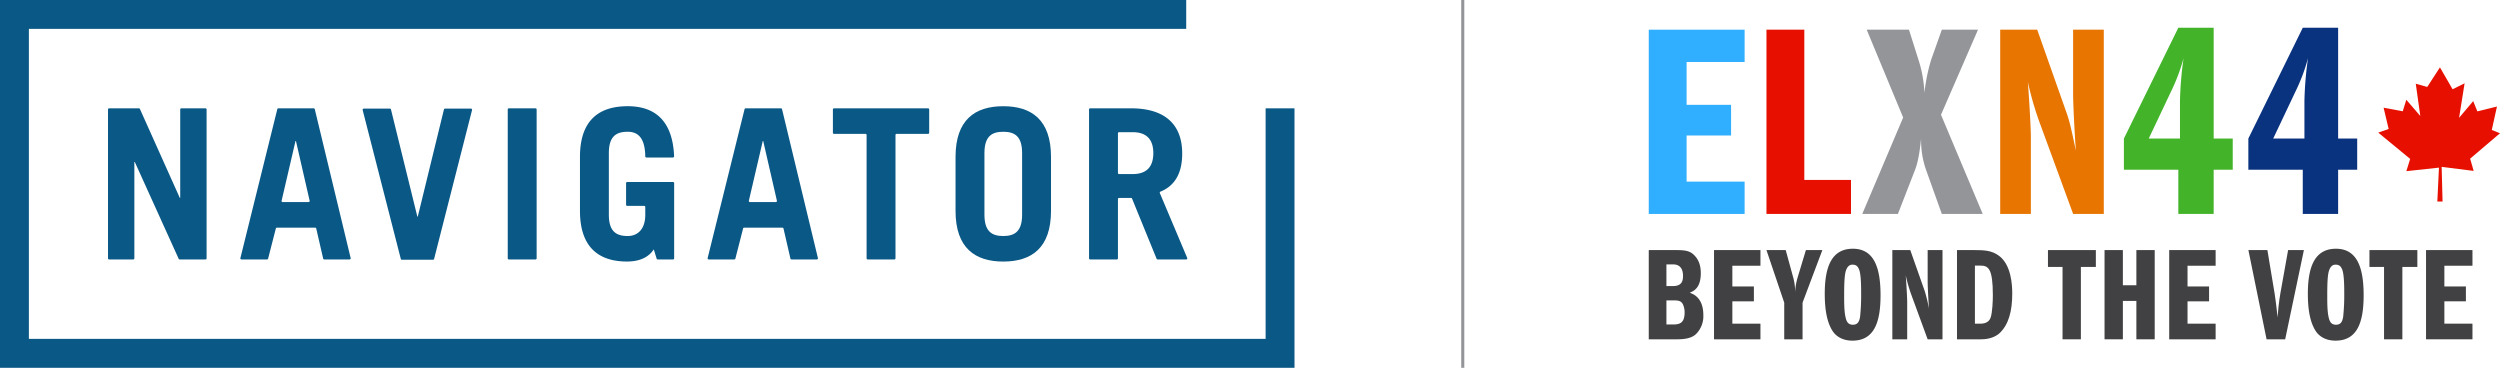<?xml version="1.0" encoding="UTF-8"?> <svg xmlns="http://www.w3.org/2000/svg" width="1213.025" height="178.445" viewBox="0 0 1213.025 178.445"><defs><style>.a{fill:#e71000;}.b{fill:#939599;}.c{fill:#095886;}.d{fill:#30aeff;}.e{fill:#e77500;}.f{fill:#43b429;}.g{fill:#09327f;}.h{fill:#414042;}</style></defs><path class="a" d="M2020.963,841.216h2.542l-.445-16.843,15.54,1.97-1.714-5.942,14.486-12.334-3.986-1.584L2049.9,795.1l-9.519,2.346-2.013-4.981-6.854,8.119,2.687-16.77-5.831,2.914-6.142-10.629-6.159,9.5-5.569-1.56,2.191,15.639-6.78-7.853-1.724,5.582-9.291-1.731,2.445,10.314-5.051,1.771,15.491,12.752-1.849,5.954,15.826-1.716Z" transform="translate(-838.348 -743.415)"></path><rect class="b" width="1.5" height="178.445" transform="translate(708.996 0.001)"></rect><g transform="translate(-838.348 -743.415)"><path class="c" d="M838.348,743.415V921.86h628.107V795.972h-14.02V907.844H852.364V757.432h561.547V743.415Z"></path><path class="c" d="M890.753,868.762v-72.25a.544.544,0,0,1,.543-.54h14.44a.55.55,0,0,1,.5.32l19.356,43.15h.2v-42.93a.544.544,0,0,1,.544-.54h11.711a.538.538,0,0,1,.54.54v72.25a.539.539,0,0,1-.54.544H925.54a.541.541,0,0,1-.5-.32l-21.3-47.011h-.2v46.787a.544.544,0,0,1-.54.544H891.3a.544.544,0,0,1-.543-.544"></path><path class="c" d="M954.991,868.631,972.9,796.384a.539.539,0,0,1,.527-.409h17.123a.544.544,0,0,1,.533.416l17.409,72.247a.537.537,0,0,1-.526.664h-12.29a.54.54,0,0,1-.526-.42l-3.361-14.6a.54.54,0,0,0-.527-.416H972.713a.538.538,0,0,0-.522.406L968.437,868.9a.539.539,0,0,1-.526.4h-12.4a.536.536,0,0,1-.523-.671m20.523-27.156h12.551a.543.543,0,0,0,.526-.667l-6.647-28.99h-.206l-6.75,28.99a.539.539,0,0,0,.526.667"></path><path class="c" d="M1014.841,796.122h12.692a.531.531,0,0,1,.519.413l12.8,51.993h.207l12.692-51.993a.537.537,0,0,1,.526-.413h12.592a.545.545,0,0,1,.523.678l-18.413,72.247a.539.539,0,0,1-.527.409h-15.1a.545.545,0,0,1-.53-.409l-18.51-72.247a.543.543,0,0,1,.527-.678"></path><path class="c" d="M1084.712,868.762v-72.25a.544.544,0,0,1,.544-.54h12.929a.544.544,0,0,1,.544.54v72.25a.545.545,0,0,1-.544.544h-12.929a.545.545,0,0,1-.544-.544"></path><path class="c" d="M1181.706,868.631l17.911-72.247a.537.537,0,0,1,.526-.409h17.124a.545.545,0,0,1,.533.416l17.409,72.247a.539.539,0,0,1-.527.664h-12.289a.537.537,0,0,1-.523-.42l-3.365-14.6a.535.535,0,0,0-.526-.416h-18.548a.539.539,0,0,0-.523.406l-3.753,14.626a.538.538,0,0,1-.523.4h-12.4a.54.54,0,0,1-.526-.671m20.526-27.156h12.551a.541.541,0,0,0,.526-.667l-6.647-28.99h-.206l-6.751,28.99a.54.54,0,0,0,.527.667"></path><path class="c" d="M1289.2,796.515v11.3a.547.547,0,0,1-.544.547h-15.265a.54.54,0,0,0-.544.543v59.858a.544.544,0,0,1-.544.54h-12.929a.544.544,0,0,1-.544-.54V808.907a.544.544,0,0,0-.54-.543h-15.269a.544.544,0,0,1-.543-.547v-11.3a.542.542,0,0,1,.543-.54h45.635a.544.544,0,0,1,.544.54"></path><path class="c" d="M1301.987,819.537c0-18.083,9.547-24.582,23.158-24.582s23.161,6.5,23.161,24.582v26.206c0,18.077-9.547,24.583-23.161,24.583s-23.158-6.506-23.158-24.583Zm14.02,28.03c0,8.126,3.554,10.366,9.138,10.366s9.141-2.24,9.141-10.366v-29.86c0-8.127-3.551-10.36-9.141-10.36s-9.138,2.233-9.138,10.36Z"></path><path class="c" d="M1164.917,831.725H1142.66a.53.53,0,0,0-.53.53v10.514a.531.531,0,0,0,.53.533h8.25a.53.53,0,0,1,.53.53v3.939c0,6.3-3.248,10.16-8.529,10.16-5.59,0-9.144-2.236-9.144-10.362V817.705c0-8.123,3.554-10.356,9.144-10.356,4.979,0,8.4,2.928,8.529,11.942a.55.55,0,0,0,.527.551h12.915a.571.571,0,0,0,.554-.6c-.671-16.259-8.377-24.293-22.525-24.293-13.61,0-23.158,6.5-23.158,24.582v26.21c0,17.918,9.383,24.565,22.8,24.565,6.619,0,10.71-2.37,13.022-5.9l1.387,4.525a.532.532,0,0,0,.509.375h7.456a.53.53,0,0,0,.529-.53V832.265a.545.545,0,0,0-.543-.54"></path><path class="c" d="M1399.542,868.966l-11.915-29.182a.541.541,0,0,0-.5-.341h-5.8a.545.545,0,0,0-.544.544V868.76a.541.541,0,0,1-.544.544h-12.929a.543.543,0,0,1-.544-.544V796.516a.545.545,0,0,1,.544-.543h19.773c16.858,0,24.881,8.126,24.881,21.936,0,8.942-3.107,15.452-10.555,18.49a.527.527,0,0,0-.3.7l13.284,31.456a.543.543,0,0,1-.5.754H1400.04a.535.535,0,0,1-.5-.338m-18.758-41.643a.544.544,0,0,0,.544.543h6.667c6.2,0,9.954-3.048,9.954-10.156s-3.757-10.16-9.954-10.16h-6.667a.545.545,0,0,0-.544.544Z"></path></g><g transform="translate(-838.348 -743.415)"><path class="d" d="M1656.706,794.278h21.579v14.878h-21.579V831.54h28.147v15.683h-46.511v-89.4h46.511V773.5h-28.147Z"></path><path class="a" d="M1695.456,757.817h18.363v72.917h22.652v16.487h-41.015Z"></path><path class="b" d="M1744.084,757.817h20.507l4.959,15.683a60.055,60.055,0,0,1,2.547,15.012,86.581,86.581,0,0,1,3.351-16.352l5.094-14.343H1798.1L1780.139,799.1l20.24,48.12h-19.837l-7.775-21.715a43.236,43.236,0,0,1-2.278-14.878c-.269,2.279-.939,9.919-2.815,14.878l-8.444,21.715h-17.291l19.837-46.779Z"></path><path class="e" d="M1808.864,757.817h17.96l14.476,41.016c1.475,4.155,2.681,10.187,4.29,17.693-.67-9.115-1.341-22.786-1.341-27.209v-31.5h14.878v89.4h-14.878l-16.754-45.707a160.1,160.1,0,0,1-5.228-18.363c.67,8.042,1.475,22.652,1.475,26.405v37.665h-14.878Z"></path><path class="f" d="M1868.885,825.774V810.628l26.405-53.748h17.157v53.748h9.249v15.146h-9.249v21.447H1895.29V825.774Zm27.21-15.146V792.4a171.35,171.35,0,0,1,1.742-20.775,89.74,89.74,0,0,1-6.032,16.084l-10.857,22.92Z"></path><path class="g" d="M1929.269,825.774V810.628l26.406-53.748h17.156v53.748h9.249v15.146h-9.249v21.447h-17.156V825.774Zm27.21-15.146V792.4a171.375,171.375,0,0,1,1.742-20.775,89.564,89.564,0,0,1-6.032,16.084l-10.857,22.92Z"></path><path class="h" d="M1638.342,864.755h11.814c5.257,0,8.178,0,10.71,2.986,1.428,1.622,2.726,4.024,2.726,8.243,0,7.14-3.375,8.633-5.388,9.477,1.624.584,6.622,2.272,6.622,10.905a12.217,12.217,0,0,1-3.376,8.957c-2.531,2.662-7.2,2.727-9.736,2.727h-13.372Zm8.568,17.46h3.246c4.673,0,4.8-3.18,4.8-5,0-3.18-1.363-5.517-4.8-5.517h-3.246Zm0,18.63h3.506c3.245,0,5.322-1.039,5.322-5.843a8.971,8.971,0,0,0-.909-4.088c-.974-1.623-2.207-1.753-4.738-1.753h-3.181Z"></path><path class="h" d="M1678.9,882.41h10.451v7.205H1678.9v10.84h13.631v7.595h-22.524V864.755h22.524v7.594H1678.9Z"></path><path class="h" d="M1704.079,890.264l-8.633-25.509h9.347l3.764,13.76a25.048,25.048,0,0,1,.779,6.881,31.064,31.064,0,0,1,1.1-6.881l4.154-13.76h7.984l-9.606,25.509V908.05h-8.893Z"></path><path class="h" d="M1750.806,886.694c0,12.787-2.921,22.005-13.632,22.005-6.75,0-9.282-4.09-9.8-4.934-2.791-4.543-3.635-10.9-3.635-17.85,0-13.241,3.441-21.81,13.631-21.81C1747.82,864.1,1750.806,873.582,1750.806,886.694Zm-16.747-12.138c-.779,2.142-.909,6.816-.909,12.268,0,3.7,0,7.919.779,10.97.455,1.753,1.234,3.181,3.44,3.181,2.4,0,3.116-1.558,3.505-3.83a99.51,99.51,0,0,0,.52-11.165c0-2.661,0-8.763-.844-11.359-.714-2.142-1.688-2.791-3.376-2.791C1735.812,871.83,1734.773,872.609,1734.059,874.556Z"></path><path class="h" d="M1756.528,864.755h8.7l7.011,19.862a79.73,79.73,0,0,1,2.077,8.568c-.325-4.414-.649-11.034-.649-13.177V864.755h7.2V908.05h-7.2l-8.114-22.135a77.5,77.5,0,0,1-2.532-8.892c.325,3.894.714,10.969.714,12.787v18.24h-7.205Z"></path><path class="h" d="M1787.9,864.755h8.309c5,0,8.568.194,12.008,2.726,6.037,4.414,6.491,14.215,6.491,18.369,0,8.5-1.752,15.255-6.361,19.409-1.623,1.363-4.414,2.791-8.828,2.791H1787.9Zm8.7,35.7h2.6c.909,0,3.96,0,5-2.856.908-2.6,1.1-8.438,1.1-10.905,0-13.112-2.207-14.41-6.1-14.41h-2.6Z"></path><path class="h" d="M1848.006,908.05h-8.893V872.933h-7.075v-8.178h23.237v8.178h-7.269Z"></path><path class="h" d="M1874.941,881.826V864.755h8.893V908.05h-8.893V889.42h-6.556v18.63h-8.892V864.755h8.892v17.071Z"></path><path class="h" d="M1899.76,882.41h10.451v7.205H1899.76v10.84h13.632v7.595h-22.524V864.755h22.524v7.594H1899.76Z"></path><path class="h" d="M1929.291,864.755h9.217l3.5,21.031c.13.779.975,6.556,1.428,11.683.2-3.116.649-7.464,1.364-11.683l3.764-21.031h7.66l-9.087,43.295h-9.023Z"></path><path class="h" d="M1985.21,886.694c0,12.787-2.922,22.005-13.632,22.005-6.751,0-9.282-4.09-9.8-4.934-2.792-4.543-3.635-10.9-3.635-17.85,0-13.241,3.44-21.81,13.631-21.81C1982.223,864.1,1985.21,873.582,1985.21,886.694Zm-16.747-12.138c-.779,2.142-.909,6.816-.909,12.268,0,3.7,0,7.919.779,10.97.454,1.753,1.233,3.181,3.44,3.181,2.4,0,3.116-1.558,3.505-3.83a99.51,99.51,0,0,0,.52-11.165c0-2.661,0-8.763-.845-11.359-.713-2.142-1.687-2.791-3.375-2.791C1970.215,871.83,1969.176,872.609,1968.463,874.556Z"></path><path class="h" d="M2004,908.05h-8.893V872.933h-7.075v-8.178h23.237v8.178H2004Z"></path><path class="h" d="M2024.378,882.41h10.451v7.205h-10.451v10.84h13.631v7.595h-22.524V864.755h22.524v7.594h-13.631Z"></path></g></svg> 